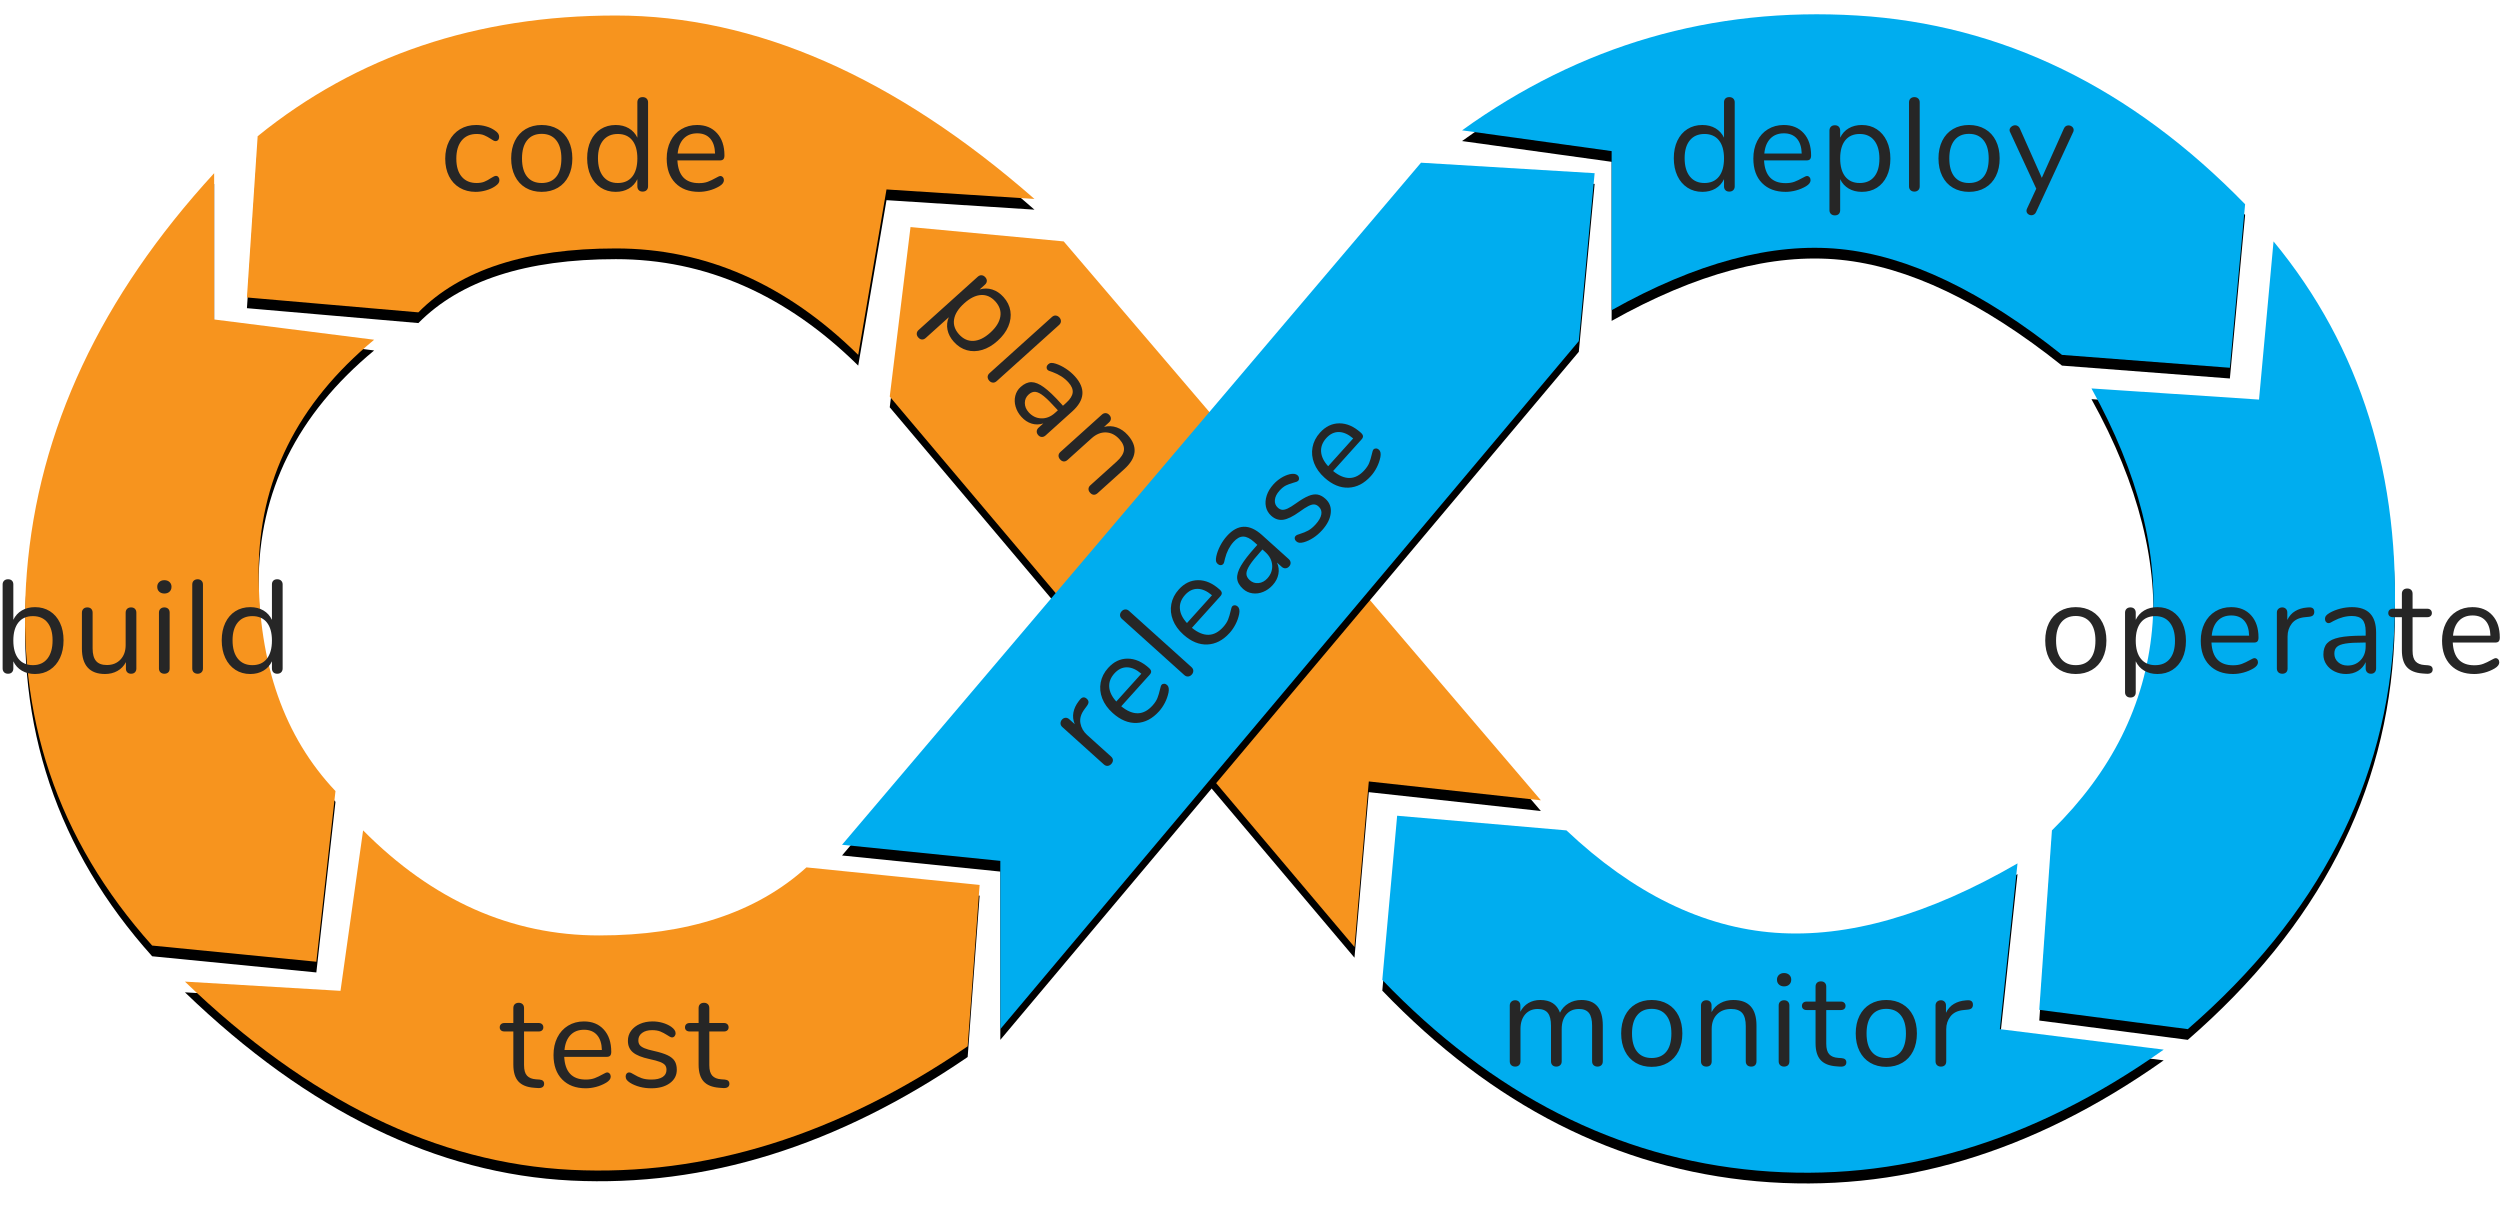 <?xml version="1.0" encoding="UTF-8"?>
<svg width="700px" height="338px" viewBox="0 0 700 338" version="1.1" xmlns="http://www.w3.org/2000/svg" xmlns:xlink="http://www.w3.org/1999/xlink">
    <!-- Generator: Sketch 54.1 (76490) - https://sketchapp.com -->
    <title>Group 7</title>
    <desc>Created with Sketch.</desc>
    <defs>
        <polygon id="path-1" points="252.127 107.041 257.943 59.578 300.84 63.595 434.453 220.089 386.266 214.804 382.254 261.156"></polygon>
        <filter x="-6.6%" y="-4.5%" width="113.2%" height="111.9%" filterUnits="objectBoundingBox" id="filter-2">
            <feOffset dx="0" dy="3" in="SourceAlpha" result="shadowOffsetOuter1"></feOffset>
            <feGaussianBlur stdDeviation="3.5" in="shadowOffsetOuter1" result="shadowBlurOuter1"></feGaussianBlur>
            <feColorMatrix values="0 0 0 0 0   0 0 0 0 0   0 0 0 0 0  0 0 0 0.245 0" type="matrix" in="shadowBlurOuter1"></feColorMatrix>
        </filter>
        <path d="M75.145,34.138 C102.952,11.608 136.379,0.343 175.426,0.343 C214.473,0.343 253.547,17.464 292.648,51.705 L251.219,49.045 L243.301,95.371 C223.136,75.5 200.511,65.564 175.426,65.564 C150.341,65.564 131.913,71.529 120.145,83.459 L72.141,79.291 L75.145,34.138 Z" id="path-3"></path>
        <filter x="-5.4%" y="-9.5%" width="110.9%" height="125.3%" filterUnits="objectBoundingBox" id="filter-4">
            <feOffset dx="0" dy="3" in="SourceAlpha" result="shadowOffsetOuter1"></feOffset>
            <feGaussianBlur stdDeviation="3.5" in="shadowOffsetOuter1" result="shadowBlurOuter1"></feGaussianBlur>
            <feColorMatrix values="0 0 0 0 0   0 0 0 0 0   0 0 0 0 0  0 0 0 0.245 0" type="matrix" in="shadowBlurOuter1"></feColorMatrix>
        </filter>
        <path d="M107.758,91.129 C86.201,108.974 75.422,130.705 75.422,156.322 C75.422,181.939 82.592,202.333 96.934,217.504 L91.576,265.285 L45.604,260.757 C19.006,231.092 7.311,196.28 10.518,156.322 C13.725,116.364 31.206,79.088 62.961,44.494 L62.961,85.453 L107.758,91.129 Z" id="path-5"></path>
        <filter x="-12.3%" y="-4.1%" width="124.6%" height="110.9%" filterUnits="objectBoundingBox" id="filter-6">
            <feOffset dx="0" dy="3" in="SourceAlpha" result="shadowOffsetOuter1"></feOffset>
            <feGaussianBlur stdDeviation="3.5" in="shadowOffsetOuter1" result="shadowBlurOuter1"></feGaussianBlur>
            <feColorMatrix values="0 0 0 0 0   0 0 0 0 0   0 0 0 0 0  0 0 0 0.245 0" type="matrix" in="shadowBlurOuter1"></feColorMatrix>
        </filter>
        <path d="M104.668,228.509 C124.104,248.119 146.137,257.923 170.766,257.923 C195.395,257.923 214.741,251.572 228.805,238.869 L277.297,243.783 L273.947,288.964 C237.549,313.886 200.553,325.418 162.961,323.558 C125.369,321.699 89.309,304.13 54.783,270.853 L98.34,273.435 L104.668,228.509 Z" id="path-7"></path>
        <filter x="-5.4%" y="-9.4%" width="110.8%" height="125.2%" filterUnits="objectBoundingBox" id="filter-8">
            <feOffset dx="0" dy="3" in="SourceAlpha" result="shadowOffsetOuter1"></feOffset>
            <feGaussianBlur stdDeviation="3.5" in="shadowOffsetOuter1" result="shadowBlurOuter1"></feGaussianBlur>
            <feColorMatrix values="0 0 0 0 0   0 0 0 0 0   0 0 0 0 0  0 0 0 0.245 0" type="matrix" in="shadowBlurOuter1"></feColorMatrix>
        </filter>
        <polygon id="path-9" points="238.77 232.537 400.879 41.558 449.498 44.494 445.068 91.504 283.09 284.158 283.09 237.043"></polygon>
        <filter x="-5.7%" y="-3.7%" width="111.4%" height="109.9%" filterUnits="objectBoundingBox" id="filter-10">
            <feOffset dx="0" dy="3" in="SourceAlpha" result="shadowOffsetOuter1"></feOffset>
            <feGaussianBlur stdDeviation="3.5" in="shadowOffsetOuter1" result="shadowBlurOuter1"></feGaussianBlur>
            <feColorMatrix values="0 0 0 0 0   0 0 0 0 0   0 0 0 0 0  0 0 0 0.245 0" type="matrix" in="shadowBlurOuter1"></feColorMatrix>
        </filter>
        <path d="M412.373,32.496 C445.566,8.605 482.428,-2.112 522.961,0.343 C563.494,2.799 599.717,20.415 631.633,53.191 L627.363,98.976 L580.356,95.371 C557.941,77.499 537.245,67.621 518.266,65.736 C499.287,63.851 477.951,69.555 454.258,82.847 L454.258,38.31 L412.373,32.496 Z" id="path-11"></path>
        <filter x="-5.5%" y="-9.1%" width="110.9%" height="124.2%" filterUnits="objectBoundingBox" id="filter-12">
            <feOffset dx="0" dy="3" in="SourceAlpha" result="shadowOffsetOuter1"></feOffset>
            <feGaussianBlur stdDeviation="3.5" in="shadowOffsetOuter1" result="shadowBlurOuter1"></feGaussianBlur>
            <feColorMatrix values="0 0 0 0 0   0 0 0 0 0   0 0 0 0 0  0 0 0 0.245 0" type="matrix" in="shadowBlurOuter1"></feColorMatrix>
        </filter>
        <path d="M588.609,104.763 L635.527,107.884 L639.592,63.595 C664.059,93.253 675.328,129.485 673.397,172.293 C671.466,215.1 652.193,252.388 615.578,284.158 L573.998,278.754 L577.543,228.509 C594.257,212.086 603.6,193.347 605.574,172.293 C607.548,151.238 601.893,128.728 588.609,104.763 Z" id="path-13"></path>
        <filter x="-12.0%" y="-4.1%" width="124.1%" height="110.9%" filterUnits="objectBoundingBox" id="filter-14">
            <feOffset dx="0" dy="3" in="SourceAlpha" result="shadowOffsetOuter1"></feOffset>
            <feGaussianBlur stdDeviation="3.5" in="shadowOffsetOuter1" result="shadowBlurOuter1"></feGaussianBlur>
            <feColorMatrix values="0 0 0 0 0   0 0 0 0 0   0 0 0 0 0  0 0 0 0.245 0" type="matrix" in="shadowBlurOuter1"></feColorMatrix>
        </filter>
        <path d="M394.201,224.406 L441.606,228.509 C460.279,246.131 479.77,255.685 500.078,257.171 C520.386,258.658 542.995,252.184 567.904,237.752 L562.961,284.158 L608.836,289.896 C572.007,315.956 534.033,327.241 494.914,323.752 C455.795,320.263 420.839,302.472 390.045,270.38 L394.201,224.406 Z" id="path-15"></path>
        <filter x="-5.5%" y="-9.0%" width="111.0%" height="124.0%" filterUnits="objectBoundingBox" id="filter-16">
            <feOffset dx="0" dy="3" in="SourceAlpha" result="shadowOffsetOuter1"></feOffset>
            <feGaussianBlur stdDeviation="3.5" in="shadowOffsetOuter1" result="shadowBlurOuter1"></feGaussianBlur>
            <feColorMatrix values="0 0 0 0 0   0 0 0 0 0   0 0 0 0 0  0 0 0 0.245 0" type="matrix" in="shadowBlurOuter1"></feColorMatrix>
        </filter>
    </defs>
    <g id="desktop" stroke="none" stroke-width="1" fill="none" fill-rule="evenodd">
        <g id="devops" transform="translate(-379, -431)">
            <g id="Group-7" transform="translate(376, 435)">
                <g id="Path-14">
                    <use fill="black" fill-opacity="1" filter="url(#filter-2)" xlink:href="#path-1"></use>
                    <use fill="#F7941E" fill-rule="evenodd" xlink:href="#path-1"></use>
                </g>
                <g id="Path-7">
                    <use fill="black" fill-opacity="1" filter="url(#filter-4)" xlink:href="#path-3"></use>
                    <use fill="#F7941E" fill-rule="evenodd" xlink:href="#path-3"></use>
                </g>
                <g id="Path-8">
                    <use fill="black" fill-opacity="1" filter="url(#filter-6)" xlink:href="#path-5"></use>
                    <use fill="#F7941E" fill-rule="evenodd" xlink:href="#path-5"></use>
                </g>
                <g id="Path-9">
                    <use fill="black" fill-opacity="1" filter="url(#filter-8)" xlink:href="#path-7"></use>
                    <use fill="#F7941E" fill-rule="evenodd" xlink:href="#path-7"></use>
                </g>
                <g id="Path-10">
                    <use fill="black" fill-opacity="1" filter="url(#filter-10)" xlink:href="#path-9"></use>
                    <use fill="#00ADEF" fill-rule="evenodd" xlink:href="#path-9"></use>
                </g>
                <g id="Path-11">
                    <use fill="black" fill-opacity="1" filter="url(#filter-12)" xlink:href="#path-11"></use>
                    <use fill="#00ADEF" fill-rule="evenodd" xlink:href="#path-11"></use>
                </g>
                <g id="Path-12">
                    <use fill="black" fill-opacity="1" filter="url(#filter-14)" xlink:href="#path-13"></use>
                    <use fill="#00ADEF" fill-rule="evenodd" xlink:href="#path-13"></use>
                </g>
                <g id="Path-13">
                    <use fill="black" fill-opacity="1" filter="url(#filter-16)" xlink:href="#path-15"></use>
                    <use fill="#00ADEF" fill-rule="evenodd" xlink:href="#path-15"></use>
                </g>
                <path d="M136.173,49.721 C134.496,49.721 133.009,49.339 131.714,48.574 C130.419,47.81 129.42,46.724 128.717,45.318 C128.014,43.912 127.663,42.284 127.663,40.434 C127.663,38.584 128.027,36.944 128.754,35.513 C129.482,34.083 130.5,32.973 131.807,32.183 C133.114,31.394 134.619,30.999 136.321,30.999 C137.258,30.999 138.189,31.129 139.114,31.388 C140.039,31.647 140.847,32.023 141.538,32.516 C141.982,32.812 142.296,33.102 142.481,33.386 C142.666,33.67 142.759,33.984 142.759,34.329 C142.759,34.675 142.666,34.958 142.481,35.18 C142.296,35.402 142.056,35.513 141.76,35.513 C141.587,35.513 141.402,35.464 141.205,35.365 C141.008,35.267 140.841,35.168 140.705,35.069 C140.57,34.971 140.477,34.909 140.428,34.884 C139.787,34.465 139.176,34.132 138.596,33.885 C138.017,33.639 137.308,33.515 136.469,33.515 C134.668,33.515 133.268,34.126 132.269,35.347 C131.27,36.568 130.771,38.264 130.771,40.434 C130.771,42.605 131.27,44.282 132.269,45.466 C133.268,46.65 134.668,47.242 136.469,47.242 C137.308,47.242 138.029,47.119 138.633,46.872 C139.238,46.626 139.848,46.293 140.465,45.873 C140.736,45.701 140.995,45.553 141.242,45.429 C141.489,45.306 141.698,45.244 141.871,45.244 C142.142,45.244 142.37,45.355 142.555,45.577 C142.74,45.799 142.833,46.083 142.833,46.428 C142.833,46.749 142.747,47.039 142.574,47.298 C142.401,47.557 142.081,47.847 141.612,48.167 C140.921,48.636 140.089,49.012 139.114,49.296 C138.14,49.58 137.16,49.721 136.173,49.721 Z M154.673,49.721 C152.971,49.721 151.472,49.339 150.177,48.574 C148.882,47.81 147.883,46.718 147.18,45.3 C146.477,43.882 146.126,42.235 146.126,40.36 C146.126,38.486 146.477,36.839 147.18,35.421 C147.883,34.003 148.882,32.911 150.177,32.146 C151.472,31.382 152.971,30.999 154.673,30.999 C156.375,30.999 157.88,31.382 159.187,32.146 C160.494,32.911 161.499,34.003 162.202,35.421 C162.905,36.839 163.257,38.486 163.257,40.36 C163.257,42.235 162.905,43.882 162.202,45.3 C161.499,46.718 160.494,47.81 159.187,48.574 C157.88,49.339 156.375,49.721 154.673,49.721 Z M154.673,47.242 C156.449,47.242 157.812,46.657 158.761,45.485 C159.711,44.313 160.186,42.605 160.186,40.36 C160.186,38.165 159.705,36.469 158.743,35.273 C157.781,34.077 156.424,33.478 154.673,33.478 C152.922,33.478 151.565,34.077 150.603,35.273 C149.641,36.469 149.16,38.165 149.16,40.36 C149.16,42.58 149.635,44.282 150.584,45.466 C151.534,46.65 152.897,47.242 154.673,47.242 Z M182.941,23.192 C183.41,23.192 183.78,23.328 184.051,23.599 C184.322,23.871 184.458,24.216 184.458,24.635 L184.458,48.167 C184.458,48.611 184.322,48.969 184.051,49.24 C183.78,49.512 183.41,49.647 182.941,49.647 C182.472,49.647 182.108,49.512 181.849,49.24 C181.59,48.969 181.461,48.611 181.461,48.167 L181.461,46.169 C180.918,47.304 180.123,48.18 179.074,48.796 C178.026,49.413 176.799,49.721 175.393,49.721 C173.814,49.721 172.421,49.327 171.212,48.537 C170.003,47.748 169.066,46.644 168.4,45.226 C167.734,43.808 167.401,42.161 167.401,40.286 C167.401,38.436 167.734,36.808 168.4,35.402 C169.066,33.996 170.003,32.911 171.212,32.146 C172.421,31.382 173.814,30.999 175.393,30.999 C176.799,30.999 178.026,31.308 179.074,31.924 C180.123,32.541 180.918,33.417 181.461,34.551 L181.461,24.635 C181.461,24.191 181.59,23.84 181.849,23.581 C182.108,23.322 182.472,23.192 182.941,23.192 Z M175.985,47.242 C177.736,47.242 179.087,46.644 180.036,45.448 C180.986,44.252 181.461,42.556 181.461,40.36 C181.461,38.165 180.986,36.475 180.036,35.291 C179.087,34.107 177.736,33.515 175.985,33.515 C174.234,33.515 172.871,34.107 171.896,35.291 C170.922,36.475 170.435,38.14 170.435,40.286 C170.435,42.482 170.922,44.19 171.896,45.411 C172.871,46.632 174.234,47.242 175.985,47.242 Z M204.697,45.281 C204.968,45.281 205.203,45.392 205.4,45.614 C205.597,45.836 205.696,46.12 205.696,46.465 C205.696,47.082 205.264,47.649 204.401,48.167 C203.513,48.685 202.576,49.074 201.589,49.333 C200.602,49.592 199.64,49.721 198.703,49.721 C195.916,49.721 193.714,48.895 192.098,47.242 C190.483,45.59 189.675,43.308 189.675,40.397 C189.675,38.547 190.033,36.913 190.748,35.495 C191.463,34.077 192.468,32.973 193.763,32.183 C195.058,31.394 196.532,30.999 198.185,30.999 C200.528,30.999 202.391,31.764 203.772,33.293 C205.153,34.823 205.844,36.895 205.844,39.509 C205.844,40.003 205.745,40.36 205.548,40.582 C205.351,40.804 205.03,40.915 204.586,40.915 L192.672,40.915 C192.894,45.158 194.904,47.279 198.703,47.279 C199.665,47.279 200.491,47.15 201.182,46.891 C201.873,46.632 202.613,46.28 203.402,45.836 C204.043,45.466 204.475,45.281 204.697,45.281 Z M198.222,33.33 C196.643,33.33 195.379,33.824 194.429,34.81 C193.48,35.797 192.919,37.191 192.746,38.991 L203.217,38.991 C203.168,37.166 202.711,35.766 201.848,34.792 C200.985,33.818 199.776,33.33 198.222,33.33 Z" id="code" fill="#262626" fill-rule="nonzero"></path>
                <path d="M154.061,298.279 C154.924,298.353 155.356,298.748 155.356,299.463 C155.356,299.883 155.202,300.197 154.893,300.407 C154.585,300.617 154.123,300.697 153.506,300.647 L152.507,300.573 C150.534,300.425 149.078,299.833 148.141,298.797 C147.204,297.761 146.735,296.195 146.735,294.098 L146.735,284.811 L144.256,284.811 C143.837,284.811 143.51,284.707 143.275,284.497 C143.041,284.287 142.924,284.01 142.924,283.664 C142.924,283.294 143.041,282.998 143.275,282.776 C143.51,282.554 143.837,282.443 144.256,282.443 L146.735,282.443 L146.735,278.262 C146.735,277.794 146.871,277.43 147.142,277.171 C147.413,276.912 147.783,276.782 148.252,276.782 C148.696,276.782 149.054,276.912 149.325,277.171 C149.596,277.43 149.732,277.794 149.732,278.262 L149.732,282.443 L153.839,282.443 C154.234,282.443 154.548,282.554 154.782,282.776 C155.017,282.998 155.134,283.294 155.134,283.664 C155.134,284.01 155.017,284.287 154.782,284.497 C154.548,284.707 154.234,284.811 153.839,284.811 L149.732,284.811 L149.732,294.246 C149.732,295.603 150.009,296.584 150.564,297.188 C151.119,297.792 151.952,298.131 153.062,298.205 L154.061,298.279 Z M173.005,296.281 C173.276,296.281 173.511,296.392 173.708,296.614 C173.905,296.836 174.004,297.12 174.004,297.465 C174.004,298.082 173.572,298.649 172.709,299.167 C171.821,299.685 170.884,300.074 169.897,300.333 C168.91,300.592 167.948,300.721 167.011,300.721 C164.224,300.721 162.022,299.895 160.406,298.242 C158.791,296.59 157.983,294.308 157.983,291.397 C157.983,289.547 158.341,287.913 159.056,286.495 C159.771,285.077 160.776,283.973 162.071,283.183 C163.366,282.394 164.84,281.999 166.493,281.999 C168.836,281.999 170.699,282.764 172.08,284.293 C173.461,285.823 174.152,287.895 174.152,290.509 C174.152,291.003 174.053,291.36 173.856,291.582 C173.659,291.804 173.338,291.915 172.894,291.915 L160.98,291.915 C161.202,296.158 163.212,298.279 167.011,298.279 C167.973,298.279 168.799,298.15 169.49,297.891 C170.181,297.632 170.921,297.28 171.71,296.836 C172.351,296.466 172.783,296.281 173.005,296.281 Z M166.53,284.33 C164.951,284.33 163.687,284.824 162.737,285.81 C161.788,286.797 161.227,288.191 161.054,289.991 L171.525,289.991 C171.476,288.166 171.019,286.766 170.156,285.792 C169.293,284.818 168.084,284.33 166.53,284.33 Z M185.363,300.721 C184.228,300.721 183.149,300.586 182.125,300.314 C181.102,300.043 180.195,299.661 179.406,299.167 C178.962,298.871 178.647,298.594 178.462,298.335 C178.277,298.076 178.185,297.761 178.185,297.391 C178.185,297.071 178.277,296.806 178.462,296.596 C178.647,296.386 178.888,296.281 179.184,296.281 C179.48,296.281 179.912,296.466 180.479,296.836 C181.219,297.28 181.953,297.632 182.68,297.891 C183.408,298.15 184.315,298.279 185.4,298.279 C186.732,298.279 187.768,298.045 188.508,297.576 C189.248,297.108 189.618,296.429 189.618,295.541 C189.618,294.999 189.482,294.561 189.211,294.228 C188.94,293.895 188.471,293.599 187.805,293.34 C187.139,293.081 186.165,292.816 184.882,292.544 C182.711,292.076 181.157,291.447 180.22,290.657 C179.283,289.868 178.814,288.795 178.814,287.438 C178.814,286.378 179.11,285.44 179.702,284.626 C180.294,283.812 181.114,283.171 182.162,282.702 C183.211,282.234 184.401,281.999 185.733,281.999 C186.695,281.999 187.626,282.129 188.526,282.388 C189.427,282.647 190.222,283.011 190.913,283.479 C191.752,284.071 192.171,284.688 192.171,285.329 C192.171,285.65 192.072,285.921 191.875,286.143 C191.678,286.365 191.443,286.476 191.172,286.476 C190.876,286.476 190.432,286.267 189.84,285.847 C189.149,285.403 188.496,285.058 187.879,284.811 C187.262,284.565 186.498,284.441 185.585,284.441 C184.426,284.441 183.494,284.7 182.791,285.218 C182.088,285.736 181.737,286.427 181.737,287.29 C181.737,287.833 181.866,288.271 182.125,288.604 C182.384,288.937 182.816,289.233 183.42,289.492 C184.025,289.751 184.894,290.004 186.029,290.25 C187.706,290.62 189.007,291.027 189.932,291.471 C190.857,291.915 191.517,292.458 191.912,293.099 C192.307,293.741 192.504,294.555 192.504,295.541 C192.504,297.095 191.85,298.347 190.543,299.297 C189.236,300.247 187.509,300.721 185.363,300.721 Z M205.935,298.279 C206.798,298.353 207.23,298.748 207.23,299.463 C207.23,299.883 207.076,300.197 206.767,300.407 C206.459,300.617 205.997,300.697 205.38,300.647 L204.381,300.573 C202.408,300.425 200.952,299.833 200.015,298.797 C199.078,297.761 198.609,296.195 198.609,294.098 L198.609,284.811 L196.13,284.811 C195.711,284.811 195.384,284.707 195.149,284.497 C194.915,284.287 194.798,284.01 194.798,283.664 C194.798,283.294 194.915,282.998 195.149,282.776 C195.384,282.554 195.711,282.443 196.13,282.443 L198.609,282.443 L198.609,278.262 C198.609,277.794 198.745,277.43 199.016,277.171 C199.287,276.912 199.657,276.782 200.126,276.782 C200.57,276.782 200.928,276.912 201.199,277.171 C201.47,277.43 201.606,277.794 201.606,278.262 L201.606,282.443 L205.713,282.443 C206.108,282.443 206.422,282.554 206.656,282.776 C206.891,282.998 207.008,283.294 207.008,283.664 C207.008,284.01 206.891,284.287 206.656,284.497 C206.422,284.707 206.108,284.811 205.713,284.811 L201.606,284.811 L201.606,294.246 C201.606,295.603 201.883,296.584 202.438,297.188 C202.993,297.792 203.826,298.131 204.936,298.205 L205.935,298.279 Z" id="test" fill="#262626" fill-rule="nonzero"></path>
                <path d="M487.203,23.192 C487.672,23.192 488.042,23.328 488.313,23.599 C488.584,23.871 488.72,24.216 488.72,24.635 L488.72,48.167 C488.72,48.611 488.584,48.969 488.313,49.24 C488.042,49.512 487.672,49.647 487.203,49.647 C486.734,49.647 486.37,49.512 486.111,49.24 C485.852,48.969 485.723,48.611 485.723,48.167 L485.723,46.169 C485.18,47.304 484.385,48.18 483.336,48.796 C482.288,49.413 481.061,49.721 479.655,49.721 C478.076,49.721 476.683,49.327 475.474,48.537 C474.265,47.748 473.328,46.644 472.662,45.226 C471.996,43.808 471.663,42.161 471.663,40.286 C471.663,38.436 471.996,36.808 472.662,35.402 C473.328,33.996 474.265,32.911 475.474,32.146 C476.683,31.382 478.076,30.999 479.655,30.999 C481.061,30.999 482.288,31.308 483.336,31.924 C484.385,32.541 485.18,33.417 485.723,34.551 L485.723,24.635 C485.723,24.191 485.852,23.84 486.111,23.581 C486.37,23.322 486.734,23.192 487.203,23.192 Z M480.247,47.242 C481.998,47.242 483.349,46.644 484.298,45.448 C485.248,44.252 485.723,42.556 485.723,40.36 C485.723,38.165 485.248,36.475 484.298,35.291 C483.349,34.107 481.998,33.515 480.247,33.515 C478.496,33.515 477.133,34.107 476.158,35.291 C475.184,36.475 474.697,38.14 474.697,40.286 C474.697,42.482 475.184,44.19 476.158,45.411 C477.133,46.632 478.496,47.242 480.247,47.242 Z M508.959,45.281 C509.23,45.281 509.465,45.392 509.662,45.614 C509.859,45.836 509.958,46.12 509.958,46.465 C509.958,47.082 509.526,47.649 508.663,48.167 C507.775,48.685 506.838,49.074 505.851,49.333 C504.864,49.592 503.902,49.721 502.965,49.721 C500.178,49.721 497.976,48.895 496.36,47.242 C494.745,45.59 493.937,43.308 493.937,40.397 C493.937,38.547 494.295,36.913 495.01,35.495 C495.725,34.077 496.73,32.973 498.025,32.183 C499.32,31.394 500.794,30.999 502.447,30.999 C504.79,30.999 506.653,31.764 508.034,33.293 C509.415,34.823 510.106,36.895 510.106,39.509 C510.106,40.003 510.007,40.36 509.81,40.582 C509.613,40.804 509.292,40.915 508.848,40.915 L496.934,40.915 C497.156,45.158 499.166,47.279 502.965,47.279 C503.927,47.279 504.753,47.15 505.444,46.891 C506.135,46.632 506.875,46.28 507.664,45.836 C508.305,45.466 508.737,45.281 508.959,45.281 Z M502.484,33.33 C500.905,33.33 499.641,33.824 498.691,34.81 C497.742,35.797 497.181,37.191 497.008,38.991 L507.479,38.991 C507.43,37.166 506.973,35.766 506.11,34.792 C505.247,33.818 504.038,33.33 502.484,33.33 Z M524.314,30.999 C525.893,30.999 527.286,31.394 528.495,32.183 C529.704,32.973 530.641,34.077 531.307,35.495 C531.973,36.913 532.306,38.56 532.306,40.434 C532.306,42.309 531.973,43.943 531.307,45.337 C530.641,46.731 529.71,47.81 528.513,48.574 C527.317,49.339 525.917,49.721 524.314,49.721 C522.908,49.721 521.681,49.413 520.632,48.796 C519.584,48.18 518.789,47.304 518.246,46.169 L518.246,54.864 C518.246,55.308 518.116,55.66 517.857,55.919 C517.598,56.178 517.235,56.307 516.766,56.307 C516.297,56.307 515.927,56.172 515.656,55.9 C515.385,55.629 515.249,55.284 515.249,54.864 L515.249,32.553 C515.249,32.109 515.385,31.752 515.656,31.48 C515.927,31.209 516.297,31.073 516.766,31.073 C517.235,31.073 517.598,31.209 517.857,31.48 C518.116,31.752 518.246,32.109 518.246,32.553 L518.246,34.551 C518.789,33.417 519.584,32.541 520.632,31.924 C521.681,31.308 522.908,30.999 524.314,30.999 Z M523.722,47.242 C525.473,47.242 526.83,46.65 527.792,45.466 C528.754,44.282 529.235,42.605 529.235,40.434 C529.235,38.264 528.754,36.568 527.792,35.347 C526.83,34.126 525.473,33.515 523.722,33.515 C521.971,33.515 520.62,34.107 519.67,35.291 C518.721,36.475 518.246,38.165 518.246,40.36 C518.246,42.556 518.721,44.252 519.67,45.448 C520.62,46.644 521.971,47.242 523.722,47.242 Z M539.04,49.647 C538.596,49.647 538.232,49.518 537.948,49.259 C537.665,49 537.523,48.636 537.523,48.167 L537.523,24.672 C537.523,24.204 537.665,23.84 537.948,23.581 C538.232,23.322 538.596,23.192 539.04,23.192 C539.459,23.192 539.811,23.322 540.094,23.581 C540.378,23.84 540.52,24.204 540.52,24.672 L540.52,48.167 C540.52,48.636 540.378,49 540.094,49.259 C539.811,49.518 539.459,49.647 539.04,49.647 Z M554.321,49.721 C552.619,49.721 551.12,49.339 549.825,48.574 C548.53,47.81 547.531,46.718 546.828,45.3 C546.125,43.882 545.774,42.235 545.774,40.36 C545.774,38.486 546.125,36.839 546.828,35.421 C547.531,34.003 548.53,32.911 549.825,32.146 C551.12,31.382 552.619,30.999 554.321,30.999 C556.023,30.999 557.528,31.382 558.835,32.146 C560.142,32.911 561.147,34.003 561.85,35.421 C562.553,36.839 562.905,38.486 562.905,40.36 C562.905,42.235 562.553,43.882 561.85,45.3 C561.147,46.718 560.142,47.81 558.835,48.574 C557.528,49.339 556.023,49.721 554.321,49.721 Z M554.321,47.242 C556.097,47.242 557.46,46.657 558.409,45.485 C559.359,44.313 559.834,42.605 559.834,40.36 C559.834,38.165 559.353,36.469 558.391,35.273 C557.429,34.077 556.072,33.478 554.321,33.478 C552.57,33.478 551.213,34.077 550.251,35.273 C549.289,36.469 548.808,38.165 548.808,40.36 C548.808,42.58 549.283,44.282 550.232,45.466 C551.182,46.65 552.545,47.242 554.321,47.242 Z M580.887,31.998 C581.158,31.406 581.59,31.11 582.182,31.11 C582.552,31.11 582.885,31.234 583.181,31.48 C583.477,31.727 583.625,32.035 583.625,32.405 C583.625,32.627 583.576,32.825 583.477,32.997 L573.08,55.419 C572.957,55.691 572.778,55.9 572.543,56.048 C572.309,56.196 572.069,56.27 571.822,56.27 C571.452,56.27 571.125,56.153 570.841,55.919 C570.558,55.685 570.416,55.382 570.416,55.012 C570.416,54.815 570.465,54.618 570.564,54.42 L573.154,48.833 L565.828,32.997 C565.729,32.825 565.68,32.64 565.68,32.442 C565.68,32.072 565.846,31.752 566.179,31.48 C566.512,31.209 566.876,31.073 567.271,31.073 C567.518,31.073 567.758,31.147 567.992,31.295 C568.227,31.443 568.406,31.653 568.529,31.924 L574.708,45.799 L580.887,31.998 Z" id="deploy" fill="#262626" fill-rule="nonzero"></path>
                <path d="M12.801,165.999 C14.38,165.999 15.773,166.382 16.982,167.146 C18.191,167.911 19.128,168.996 19.794,170.402 C20.46,171.808 20.793,173.436 20.793,175.286 C20.793,177.161 20.46,178.808 19.794,180.226 C19.128,181.644 18.191,182.748 16.982,183.537 C15.773,184.327 14.38,184.721 12.801,184.721 C11.395,184.721 10.168,184.413 9.119,183.796 C8.071,183.18 7.276,182.304 6.733,181.169 L6.733,183.167 C6.733,183.611 6.603,183.969 6.344,184.24 C6.085,184.512 5.722,184.647 5.253,184.647 C4.784,184.647 4.414,184.512 4.143,184.24 C3.872,183.969 3.736,183.611 3.736,183.167 L3.736,159.635 C3.736,159.216 3.872,158.871 4.143,158.599 C4.414,158.328 4.784,158.192 5.253,158.192 C5.722,158.192 6.085,158.322 6.344,158.581 C6.603,158.84 6.733,159.191 6.733,159.635 L6.733,169.551 C7.276,168.417 8.071,167.541 9.119,166.924 C10.168,166.308 11.395,165.999 12.801,165.999 Z M12.209,182.242 C13.96,182.242 15.317,181.632 16.279,180.411 C17.241,179.19 17.722,177.482 17.722,175.286 C17.722,173.14 17.241,171.475 16.279,170.291 C15.317,169.107 13.96,168.515 12.209,168.515 C10.458,168.515 9.107,169.107 8.157,170.291 C7.208,171.475 6.733,173.165 6.733,175.36 C6.733,177.556 7.208,179.252 8.157,180.448 C9.107,181.644 10.458,182.242 12.209,182.242 Z M39.7,166.073 C40.169,166.073 40.532,166.209 40.791,166.48 C41.05,166.752 41.18,167.109 41.18,167.553 L41.18,183.204 C41.18,183.624 41.05,183.969 40.791,184.24 C40.532,184.512 40.169,184.647 39.7,184.647 C39.256,184.647 38.904,184.518 38.645,184.259 C38.386,184 38.257,183.661 38.257,183.241 L38.257,181.391 C37.69,182.477 36.894,183.303 35.87,183.87 C34.847,184.438 33.694,184.721 32.411,184.721 C30.265,184.721 28.649,184.123 27.564,182.927 C26.479,181.731 25.936,179.961 25.936,177.617 L25.936,167.553 C25.936,167.109 26.072,166.752 26.343,166.48 C26.614,166.209 26.984,166.073 27.453,166.073 C27.922,166.073 28.285,166.209 28.544,166.48 C28.803,166.752 28.933,167.109 28.933,167.553 L28.933,177.543 C28.933,179.147 29.254,180.325 29.895,181.077 C30.536,181.829 31.548,182.205 32.929,182.205 C34.508,182.205 35.778,181.694 36.74,180.67 C37.702,179.646 38.183,178.296 38.183,176.618 L38.183,167.553 C38.183,167.109 38.319,166.752 38.59,166.48 C38.861,166.209 39.231,166.073 39.7,166.073 Z M49.024,184.647 C48.58,184.647 48.216,184.518 47.932,184.259 C47.649,184 47.507,183.636 47.507,183.167 L47.507,167.553 C47.507,167.085 47.649,166.721 47.932,166.462 C48.216,166.203 48.58,166.073 49.024,166.073 C49.468,166.073 49.826,166.203 50.097,166.462 C50.368,166.721 50.504,167.085 50.504,167.553 L50.504,183.167 C50.504,183.661 50.368,184.031 50.097,184.277 C49.826,184.524 49.468,184.647 49.024,184.647 Z M49.024,162.188 C48.432,162.188 47.951,162.016 47.581,161.67 C47.211,161.325 47.026,160.869 47.026,160.301 C47.026,159.759 47.211,159.315 47.581,158.969 C47.951,158.624 48.432,158.451 49.024,158.451 C49.616,158.451 50.097,158.624 50.467,158.969 C50.837,159.315 51.022,159.759 51.022,160.301 C51.022,160.869 50.837,161.325 50.467,161.67 C50.097,162.016 49.616,162.188 49.024,162.188 Z M58.348,184.647 C57.904,184.647 57.54,184.518 57.256,184.259 C56.973,184 56.831,183.636 56.831,183.167 L56.831,159.672 C56.831,159.204 56.973,158.84 57.256,158.581 C57.54,158.322 57.904,158.192 58.348,158.192 C58.767,158.192 59.119,158.322 59.402,158.581 C59.686,158.84 59.828,159.204 59.828,159.672 L59.828,183.167 C59.828,183.636 59.686,184 59.402,184.259 C59.119,184.518 58.767,184.647 58.348,184.647 Z M80.622,158.192 C81.091,158.192 81.461,158.328 81.732,158.599 C82.003,158.871 82.139,159.216 82.139,159.635 L82.139,183.167 C82.139,183.611 82.003,183.969 81.732,184.24 C81.461,184.512 81.091,184.647 80.622,184.647 C80.153,184.647 79.789,184.512 79.53,184.24 C79.271,183.969 79.142,183.611 79.142,183.167 L79.142,181.169 C78.599,182.304 77.804,183.18 76.755,183.796 C75.707,184.413 74.48,184.721 73.074,184.721 C71.495,184.721 70.102,184.327 68.893,183.537 C67.684,182.748 66.747,181.644 66.081,180.226 C65.415,178.808 65.082,177.161 65.082,175.286 C65.082,173.436 65.415,171.808 66.081,170.402 C66.747,168.996 67.684,167.911 68.893,167.146 C70.102,166.382 71.495,165.999 73.074,165.999 C74.48,165.999 75.707,166.308 76.755,166.924 C77.804,167.541 78.599,168.417 79.142,169.551 L79.142,159.635 C79.142,159.191 79.271,158.84 79.53,158.581 C79.789,158.322 80.153,158.192 80.622,158.192 Z M73.666,182.242 C75.417,182.242 76.768,181.644 77.717,180.448 C78.667,179.252 79.142,177.556 79.142,175.36 C79.142,173.165 78.667,171.475 77.717,170.291 C76.768,169.107 75.417,168.515 73.666,168.515 C71.915,168.515 70.552,169.107 69.577,170.291 C68.603,171.475 68.116,173.14 68.116,175.286 C68.116,177.482 68.603,179.19 69.577,180.411 C70.552,181.632 71.915,182.242 73.666,182.242 Z" id="build" fill="#262626" fill-rule="nonzero"></path>
                <path d="M584.21,184.721 C582.508,184.721 581.009,184.339 579.714,183.574 C578.419,182.81 577.42,181.718 576.717,180.3 C576.014,178.882 575.663,177.235 575.663,175.36 C575.663,173.486 576.014,171.839 576.717,170.421 C577.42,169.003 578.419,167.911 579.714,167.146 C581.009,166.382 582.508,165.999 584.21,165.999 C585.912,165.999 587.417,166.382 588.724,167.146 C590.031,167.911 591.036,169.003 591.739,170.421 C592.442,171.839 592.794,173.486 592.794,175.36 C592.794,177.235 592.442,178.882 591.739,180.3 C591.036,181.718 590.031,182.81 588.724,183.574 C587.417,184.339 585.912,184.721 584.21,184.721 Z M584.21,182.242 C585.986,182.242 587.349,181.657 588.298,180.485 C589.248,179.313 589.723,177.605 589.723,175.36 C589.723,173.165 589.242,171.469 588.28,170.273 C587.318,169.077 585.961,168.478 584.21,168.478 C582.459,168.478 581.102,169.077 580.14,170.273 C579.178,171.469 578.697,173.165 578.697,175.36 C578.697,177.58 579.172,179.282 580.121,180.466 C581.071,181.65 582.434,182.242 584.21,182.242 Z M607.076,165.999 C608.655,165.999 610.048,166.394 611.257,167.183 C612.466,167.973 613.403,169.077 614.069,170.495 C614.735,171.913 615.068,173.56 615.068,175.434 C615.068,177.309 614.735,178.943 614.069,180.337 C613.403,181.731 612.472,182.81 611.275,183.574 C610.079,184.339 608.679,184.721 607.076,184.721 C605.67,184.721 604.443,184.413 603.394,183.796 C602.346,183.18 601.551,182.304 601.008,181.169 L601.008,189.864 C601.008,190.308 600.878,190.66 600.619,190.919 C600.36,191.178 599.997,191.307 599.528,191.307 C599.059,191.307 598.689,191.172 598.418,190.9 C598.147,190.629 598.011,190.284 598.011,189.864 L598.011,167.553 C598.011,167.109 598.147,166.752 598.418,166.48 C598.689,166.209 599.059,166.073 599.528,166.073 C599.997,166.073 600.36,166.209 600.619,166.48 C600.878,166.752 601.008,167.109 601.008,167.553 L601.008,169.551 C601.551,168.417 602.346,167.541 603.394,166.924 C604.443,166.308 605.67,165.999 607.076,165.999 Z M606.484,182.242 C608.235,182.242 609.592,181.65 610.554,180.466 C611.516,179.282 611.997,177.605 611.997,175.434 C611.997,173.264 611.516,171.568 610.554,170.347 C609.592,169.126 608.235,168.515 606.484,168.515 C604.733,168.515 603.382,169.107 602.432,170.291 C601.483,171.475 601.008,173.165 601.008,175.36 C601.008,177.556 601.483,179.252 602.432,180.448 C603.382,181.644 604.733,182.242 606.484,182.242 Z M634.234,180.281 C634.505,180.281 634.74,180.392 634.937,180.614 C635.134,180.836 635.233,181.12 635.233,181.465 C635.233,182.082 634.801,182.649 633.938,183.167 C633.05,183.685 632.113,184.074 631.126,184.333 C630.139,184.592 629.177,184.721 628.24,184.721 C625.453,184.721 623.251,183.895 621.635,182.242 C620.02,180.59 619.212,178.308 619.212,175.397 C619.212,173.547 619.57,171.913 620.285,170.495 C621,169.077 622.005,167.973 623.3,167.183 C624.595,166.394 626.069,165.999 627.722,165.999 C630.065,165.999 631.928,166.764 633.309,168.293 C634.69,169.823 635.381,171.895 635.381,174.509 C635.381,175.003 635.282,175.36 635.085,175.582 C634.888,175.804 634.567,175.915 634.123,175.915 L622.209,175.915 C622.431,180.158 624.441,182.279 628.24,182.279 C629.202,182.279 630.028,182.15 630.719,181.891 C631.41,181.632 632.15,181.28 632.939,180.836 C633.58,180.466 634.012,180.281 634.234,180.281 Z M627.759,168.33 C626.18,168.33 624.916,168.824 623.966,169.81 C623.017,170.797 622.456,172.191 622.283,173.991 L632.754,173.991 C632.705,172.166 632.248,170.766 631.385,169.792 C630.522,168.818 629.313,168.33 627.759,168.33 Z M649.441,166.073 C650.477,165.999 650.995,166.419 650.995,167.331 C650.995,167.726 650.884,168.041 650.662,168.275 C650.44,168.509 650.058,168.651 649.515,168.7 L648.405,168.811 C646.752,168.959 645.525,169.545 644.723,170.569 C643.922,171.593 643.521,172.795 643.521,174.176 L643.521,183.167 C643.521,183.661 643.385,184.031 643.114,184.277 C642.843,184.524 642.485,184.647 642.041,184.647 C641.597,184.647 641.233,184.518 640.949,184.259 C640.666,184 640.524,183.636 640.524,183.167 L640.524,167.553 C640.524,167.085 640.672,166.721 640.968,166.462 C641.264,166.203 641.622,166.073 642.041,166.073 C642.436,166.073 642.769,166.203 643.04,166.462 C643.311,166.721 643.447,167.072 643.447,167.516 L643.447,169.588 C643.965,168.503 644.699,167.677 645.648,167.109 C646.598,166.542 647.69,166.209 648.923,166.11 L649.441,166.073 Z M661.54,165.999 C666.054,165.999 668.311,168.367 668.311,173.103 L668.311,183.167 C668.311,183.611 668.181,183.969 667.922,184.24 C667.663,184.512 667.312,184.647 666.868,184.647 C666.424,184.647 666.066,184.512 665.795,184.24 C665.524,183.969 665.388,183.611 665.388,183.167 L665.388,181.391 C664.919,182.452 664.204,183.272 663.242,183.852 C662.28,184.432 661.17,184.721 659.912,184.721 C658.753,184.721 657.686,184.487 656.711,184.018 C655.737,183.55 654.966,182.896 654.399,182.057 C653.832,181.219 653.548,180.294 653.548,179.282 C653.548,177.926 653.893,176.871 654.584,176.119 C655.275,175.367 656.409,174.824 657.988,174.491 C659.567,174.158 661.762,173.991 664.574,173.991 L665.388,173.991 L665.388,172.77 C665.388,171.29 665.086,170.205 664.481,169.514 C663.877,168.824 662.897,168.478 661.54,168.478 C659.863,168.478 658.161,168.935 656.434,169.847 C655.768,170.267 655.299,170.476 655.028,170.476 C654.732,170.476 654.485,170.365 654.288,170.143 C654.091,169.921 653.992,169.638 653.992,169.292 C653.992,168.947 654.097,168.645 654.306,168.386 C654.516,168.127 654.855,167.862 655.324,167.59 C656.187,167.097 657.168,166.709 658.265,166.425 C659.363,166.141 660.455,165.999 661.54,165.999 Z M660.319,182.353 C661.799,182.353 663.014,181.854 663.963,180.855 C664.913,179.856 665.388,178.567 665.388,176.988 L665.388,175.915 L664.722,175.915 C662.551,175.915 660.899,176.008 659.764,176.193 C658.629,176.378 657.821,176.686 657.34,177.118 C656.859,177.55 656.619,178.185 656.619,179.023 C656.619,179.985 656.97,180.781 657.673,181.41 C658.376,182.039 659.258,182.353 660.319,182.353 Z M682.852,182.279 C683.715,182.353 684.147,182.748 684.147,183.463 C684.147,183.883 683.993,184.197 683.684,184.407 C683.376,184.617 682.914,184.697 682.297,184.647 L681.298,184.573 C679.325,184.425 677.869,183.833 676.932,182.797 C675.995,181.761 675.526,180.195 675.526,178.098 L675.526,168.811 L673.047,168.811 C672.628,168.811 672.301,168.707 672.066,168.497 C671.832,168.287 671.715,168.01 671.715,167.664 C671.715,167.294 671.832,166.998 672.066,166.776 C672.301,166.554 672.628,166.443 673.047,166.443 L675.526,166.443 L675.526,162.262 C675.526,161.794 675.662,161.43 675.933,161.171 C676.204,160.912 676.574,160.782 677.043,160.782 C677.487,160.782 677.845,160.912 678.116,161.171 C678.387,161.43 678.523,161.794 678.523,162.262 L678.523,166.443 L682.63,166.443 C683.025,166.443 683.339,166.554 683.573,166.776 C683.808,166.998 683.925,167.294 683.925,167.664 C683.925,168.01 683.808,168.287 683.573,168.497 C683.339,168.707 683.025,168.811 682.63,168.811 L678.523,168.811 L678.523,178.246 C678.523,179.603 678.8,180.584 679.355,181.188 C679.91,181.792 680.743,182.131 681.853,182.205 L682.852,182.279 Z M701.796,180.281 C702.067,180.281 702.302,180.392 702.499,180.614 C702.696,180.836 702.795,181.12 702.795,181.465 C702.795,182.082 702.363,182.649 701.5,183.167 C700.612,183.685 699.675,184.074 698.688,184.333 C697.701,184.592 696.739,184.721 695.802,184.721 C693.015,184.721 690.813,183.895 689.197,182.242 C687.582,180.59 686.774,178.308 686.774,175.397 C686.774,173.547 687.132,171.913 687.847,170.495 C688.562,169.077 689.567,167.973 690.862,167.183 C692.157,166.394 693.631,165.999 695.284,165.999 C697.627,165.999 699.49,166.764 700.871,168.293 C702.252,169.823 702.943,171.895 702.943,174.509 C702.943,175.003 702.844,175.36 702.647,175.582 C702.45,175.804 702.129,175.915 701.685,175.915 L689.771,175.915 C689.993,180.158 692.003,182.279 695.802,182.279 C696.764,182.279 697.59,182.15 698.281,181.891 C698.972,181.632 699.712,181.28 700.501,180.836 C701.142,180.466 701.574,180.281 701.796,180.281 Z M695.321,168.33 C693.742,168.33 692.478,168.824 691.528,169.81 C690.579,170.797 690.018,172.191 689.845,173.991 L700.316,173.991 C700.267,172.166 699.81,170.766 698.947,169.792 C698.084,168.818 696.875,168.33 695.321,168.33 Z" id="operate" fill="#262626" fill-rule="nonzero"></path>
                <path d="M269.321,94.628 C270.899,94.628 272.293,95.023 273.502,95.812 C274.71,96.602 275.648,97.706 276.314,99.124 C276.98,100.542 277.313,102.189 277.313,104.063 C277.313,105.938 276.98,107.572 276.314,108.966 C275.648,110.36 274.716,111.439 273.52,112.203 C272.324,112.968 270.924,113.35 269.321,113.35 C267.915,113.35 266.687,113.042 265.639,112.425 C264.591,111.809 263.795,110.933 263.253,109.798 L263.253,118.493 C263.253,118.937 263.123,119.289 262.864,119.548 C262.605,119.807 262.241,119.936 261.773,119.936 C261.304,119.936 260.934,119.801 260.663,119.529 C260.391,119.258 260.256,118.913 260.256,118.493 L260.256,96.182 C260.256,95.738 260.391,95.381 260.663,95.109 C260.934,94.838 261.304,94.702 261.773,94.702 C262.241,94.702 262.605,94.838 262.864,95.109 C263.123,95.381 263.253,95.738 263.253,96.182 L263.253,98.18 C263.795,97.046 264.591,96.17 265.639,95.553 C266.687,94.937 267.915,94.628 269.321,94.628 Z M268.729,110.871 C270.48,110.871 271.837,110.279 272.799,109.095 C273.761,107.911 274.242,106.234 274.242,104.063 C274.242,101.893 273.761,100.197 272.799,98.976 C271.837,97.755 270.48,97.144 268.729,97.144 C266.977,97.144 265.627,97.736 264.677,98.92 C263.727,100.104 263.253,101.794 263.253,103.989 C263.253,106.185 263.727,107.881 264.677,109.077 C265.627,110.273 266.977,110.871 268.729,110.871 Z M284.047,113.276 C283.603,113.276 283.239,113.147 282.955,112.888 C282.671,112.629 282.53,112.265 282.53,111.796 L282.53,88.301 C282.53,87.833 282.671,87.469 282.955,87.21 C283.239,86.951 283.603,86.821 284.047,86.821 C284.466,86.821 284.817,86.951 285.101,87.21 C285.385,87.469 285.527,87.833 285.527,88.301 L285.527,111.796 C285.527,112.265 285.385,112.629 285.101,112.888 C284.817,113.147 284.466,113.276 284.047,113.276 Z M299.217,94.628 C303.731,94.628 305.988,96.996 305.988,101.732 L305.988,111.796 C305.988,112.24 305.858,112.598 305.599,112.869 C305.34,113.141 304.989,113.276 304.545,113.276 C304.101,113.276 303.743,113.141 303.472,112.869 C303.2,112.598 303.065,112.24 303.065,111.796 L303.065,110.02 C302.596,111.081 301.881,111.901 300.919,112.481 C299.957,113.061 298.847,113.35 297.589,113.35 C296.429,113.35 295.362,113.116 294.388,112.647 C293.414,112.179 292.643,111.525 292.076,110.686 C291.508,109.848 291.225,108.923 291.225,107.911 C291.225,106.555 291.57,105.5 292.261,104.748 C292.951,103.996 294.086,103.453 295.665,103.12 C297.243,102.787 299.439,102.62 302.251,102.62 L303.065,102.62 L303.065,101.399 C303.065,99.919 302.762,98.834 302.158,98.143 C301.554,97.453 300.573,97.107 299.217,97.107 C297.539,97.107 295.837,97.564 294.111,98.476 C293.445,98.896 292.976,99.105 292.705,99.105 C292.409,99.105 292.162,98.994 291.965,98.772 C291.767,98.55 291.669,98.267 291.669,97.921 C291.669,97.576 291.773,97.274 291.983,97.015 C292.193,96.756 292.532,96.491 293.001,96.219 C293.864,95.726 294.844,95.338 295.942,95.054 C297.04,94.77 298.131,94.628 299.217,94.628 Z M297.996,110.982 C299.476,110.982 300.69,110.483 301.64,109.484 C302.59,108.485 303.065,107.196 303.065,105.617 L303.065,104.544 L302.399,104.544 C300.228,104.544 298.575,104.637 297.441,104.822 C296.306,105.007 295.498,105.315 295.017,105.747 C294.536,106.179 294.296,106.814 294.296,107.652 C294.296,108.614 294.647,109.41 295.35,110.039 C296.053,110.668 296.935,110.982 297.996,110.982 Z M321.269,94.628 C325.585,94.628 327.744,97.009 327.744,101.769 L327.744,111.796 C327.744,112.265 327.614,112.629 327.355,112.888 C327.096,113.147 326.732,113.276 326.264,113.276 C325.795,113.276 325.425,113.147 325.154,112.888 C324.882,112.629 324.747,112.265 324.747,111.796 L324.747,101.954 C324.747,100.277 324.42,99.056 323.766,98.291 C323.112,97.527 322.07,97.144 320.64,97.144 C318.987,97.144 317.667,97.65 316.681,98.661 C315.694,99.673 315.201,101.042 315.201,102.768 L315.201,111.796 C315.201,112.265 315.071,112.629 314.812,112.888 C314.553,113.147 314.189,113.276 313.721,113.276 C313.252,113.276 312.882,113.147 312.611,112.888 C312.339,112.629 312.204,112.265 312.204,111.796 L312.204,96.182 C312.204,95.738 312.339,95.381 312.611,95.109 C312.882,94.838 313.252,94.702 313.721,94.702 C314.165,94.702 314.516,94.838 314.775,95.109 C315.034,95.381 315.164,95.726 315.164,96.145 L315.164,98.032 C315.756,96.922 316.582,96.078 317.643,95.498 C318.703,94.918 319.912,94.628 321.269,94.628 Z" id="plan" fill="#262626" fill-rule="nonzero" transform="translate(294, 103.379) rotate(-312) translate(-294, -103.379) "></path>
                <path d="M445.79,275.999 C449.786,275.999 451.784,278.38 451.784,283.14 L451.784,293.167 C451.784,293.636 451.648,294 451.377,294.259 C451.106,294.518 450.748,294.647 450.304,294.647 C449.86,294.647 449.496,294.518 449.212,294.259 C448.929,294 448.787,293.636 448.787,293.167 L448.787,283.214 C448.787,281.562 448.491,280.365 447.899,279.625 C447.307,278.885 446.382,278.515 445.124,278.515 C443.619,278.515 442.435,279.021 441.572,280.032 C440.709,281.044 440.277,282.413 440.277,284.139 L440.277,293.167 C440.277,293.636 440.135,294 439.851,294.259 C439.568,294.518 439.204,294.647 438.76,294.647 C438.316,294.647 437.958,294.518 437.687,294.259 C437.416,294 437.28,293.636 437.28,293.167 L437.28,283.214 C437.28,281.562 436.984,280.365 436.392,279.625 C435.8,278.885 434.863,278.515 433.58,278.515 C432.1,278.515 430.922,279.021 430.046,280.032 C429.171,281.044 428.733,282.413 428.733,284.139 L428.733,293.167 C428.733,293.636 428.597,294 428.326,294.259 C428.055,294.518 427.697,294.647 427.253,294.647 C426.809,294.647 426.445,294.518 426.161,294.259 C425.878,294 425.736,293.636 425.736,293.167 L425.736,277.553 C425.736,277.109 425.878,276.752 426.161,276.48 C426.445,276.209 426.809,276.073 427.253,276.073 C427.672,276.073 428.018,276.203 428.289,276.462 C428.56,276.721 428.696,277.072 428.696,277.516 L428.696,279.292 C429.239,278.232 429.991,277.418 430.953,276.85 C431.915,276.283 433.025,275.999 434.283,275.999 C437.095,275.999 438.933,277.183 439.796,279.551 C440.314,278.466 441.103,277.603 442.164,276.961 C443.225,276.32 444.433,275.999 445.79,275.999 Z M465.474,294.721 C463.772,294.721 462.273,294.339 460.978,293.574 C459.683,292.81 458.684,291.718 457.981,290.3 C457.278,288.882 456.927,287.235 456.927,285.36 C456.927,283.486 457.278,281.839 457.981,280.421 C458.684,279.003 459.683,277.911 460.978,277.146 C462.273,276.382 463.772,275.999 465.474,275.999 C467.176,275.999 468.681,276.382 469.988,277.146 C471.295,277.911 472.3,279.003 473.003,280.421 C473.706,281.839 474.058,283.486 474.058,285.36 C474.058,287.235 473.706,288.882 473.003,290.3 C472.3,291.718 471.295,292.81 469.988,293.574 C468.681,294.339 467.176,294.721 465.474,294.721 Z M465.474,292.242 C467.25,292.242 468.613,291.657 469.562,290.485 C470.512,289.313 470.987,287.605 470.987,285.36 C470.987,283.165 470.506,281.469 469.544,280.273 C468.582,279.077 467.225,278.478 465.474,278.478 C463.723,278.478 462.366,279.077 461.404,280.273 C460.442,281.469 459.961,283.165 459.961,285.36 C459.961,287.58 460.436,289.282 461.385,290.466 C462.335,291.65 463.698,292.242 465.474,292.242 Z M488.34,275.999 C492.657,275.999 494.815,278.38 494.815,283.14 L494.815,293.167 C494.815,293.636 494.685,294 494.426,294.259 C494.167,294.518 493.804,294.647 493.335,294.647 C492.866,294.647 492.496,294.518 492.225,294.259 C491.954,294 491.818,293.636 491.818,293.167 L491.818,283.325 C491.818,281.648 491.491,280.427 490.837,279.662 C490.184,278.898 489.142,278.515 487.711,278.515 C486.058,278.515 484.739,279.021 483.752,280.032 C482.765,281.044 482.272,282.413 482.272,284.139 L482.272,293.167 C482.272,293.636 482.142,294 481.883,294.259 C481.624,294.518 481.261,294.647 480.792,294.647 C480.323,294.647 479.953,294.518 479.682,294.259 C479.411,294 479.275,293.636 479.275,293.167 L479.275,277.553 C479.275,277.109 479.411,276.752 479.682,276.48 C479.953,276.209 480.323,276.073 480.792,276.073 C481.236,276.073 481.587,276.209 481.846,276.48 C482.105,276.752 482.235,277.097 482.235,277.516 L482.235,279.403 C482.827,278.293 483.653,277.449 484.714,276.869 C485.775,276.289 486.983,275.999 488.34,275.999 Z M502.548,294.647 C502.104,294.647 501.74,294.518 501.456,294.259 C501.173,294 501.031,293.636 501.031,293.167 L501.031,277.553 C501.031,277.085 501.173,276.721 501.456,276.462 C501.74,276.203 502.104,276.073 502.548,276.073 C502.992,276.073 503.35,276.203 503.621,276.462 C503.892,276.721 504.028,277.085 504.028,277.553 L504.028,293.167 C504.028,293.661 503.892,294.031 503.621,294.277 C503.35,294.524 502.992,294.647 502.548,294.647 Z M502.548,272.188 C501.956,272.188 501.475,272.016 501.105,271.67 C500.735,271.325 500.55,270.869 500.55,270.301 C500.55,269.759 500.735,269.315 501.105,268.969 C501.475,268.624 501.956,268.451 502.548,268.451 C503.14,268.451 503.621,268.624 503.991,268.969 C504.361,269.315 504.546,269.759 504.546,270.301 C504.546,270.869 504.361,271.325 503.991,271.67 C503.621,272.016 503.14,272.188 502.548,272.188 Z M518.68,292.279 C519.543,292.353 519.975,292.748 519.975,293.463 C519.975,293.883 519.821,294.197 519.512,294.407 C519.204,294.617 518.742,294.697 518.125,294.647 L517.126,294.573 C515.153,294.425 513.697,293.833 512.76,292.797 C511.823,291.761 511.354,290.195 511.354,288.098 L511.354,278.811 L508.875,278.811 C508.456,278.811 508.129,278.707 507.894,278.497 C507.66,278.287 507.543,278.01 507.543,277.664 C507.543,277.294 507.66,276.998 507.894,276.776 C508.129,276.554 508.456,276.443 508.875,276.443 L511.354,276.443 L511.354,272.262 C511.354,271.794 511.49,271.43 511.761,271.171 C512.032,270.912 512.402,270.782 512.871,270.782 C513.315,270.782 513.673,270.912 513.944,271.171 C514.215,271.43 514.351,271.794 514.351,272.262 L514.351,276.443 L518.458,276.443 C518.853,276.443 519.167,276.554 519.401,276.776 C519.636,276.998 519.753,277.294 519.753,277.664 C519.753,278.01 519.636,278.287 519.401,278.497 C519.167,278.707 518.853,278.811 518.458,278.811 L514.351,278.811 L514.351,288.246 C514.351,289.603 514.628,290.584 515.183,291.188 C515.738,291.792 516.571,292.131 517.681,292.205 L518.68,292.279 Z M531.149,294.721 C529.447,294.721 527.948,294.339 526.653,293.574 C525.358,292.81 524.359,291.718 523.656,290.3 C522.953,288.882 522.602,287.235 522.602,285.36 C522.602,283.486 522.953,281.839 523.656,280.421 C524.359,279.003 525.358,277.911 526.653,277.146 C527.948,276.382 529.447,275.999 531.149,275.999 C532.851,275.999 534.356,276.382 535.663,277.146 C536.97,277.911 537.975,279.003 538.678,280.421 C539.381,281.839 539.733,283.486 539.733,285.36 C539.733,287.235 539.381,288.882 538.678,290.3 C537.975,291.718 536.97,292.81 535.663,293.574 C534.356,294.339 532.851,294.721 531.149,294.721 Z M531.149,292.242 C532.925,292.242 534.288,291.657 535.237,290.485 C536.187,289.313 536.662,287.605 536.662,285.36 C536.662,283.165 536.181,281.469 535.219,280.273 C534.257,279.077 532.9,278.478 531.149,278.478 C529.398,278.478 528.041,279.077 527.079,280.273 C526.117,281.469 525.636,283.165 525.636,285.36 C525.636,287.58 526.111,289.282 527.06,290.466 C528.01,291.65 529.373,292.242 531.149,292.242 Z M553.867,276.073 C554.903,275.999 555.421,276.419 555.421,277.331 C555.421,277.726 555.31,278.041 555.088,278.275 C554.866,278.509 554.484,278.651 553.941,278.7 L552.831,278.811 C551.178,278.959 549.951,279.545 549.149,280.569 C548.348,281.593 547.947,282.795 547.947,284.176 L547.947,293.167 C547.947,293.661 547.811,294.031 547.54,294.277 C547.269,294.524 546.911,294.647 546.467,294.647 C546.023,294.647 545.659,294.518 545.375,294.259 C545.092,294 544.95,293.636 544.95,293.167 L544.95,277.553 C544.95,277.085 545.098,276.721 545.394,276.462 C545.69,276.203 546.048,276.073 546.467,276.073 C546.862,276.073 547.195,276.203 547.466,276.462 C547.737,276.721 547.873,277.072 547.873,277.516 L547.873,279.588 C548.391,278.503 549.125,277.677 550.074,277.109 C551.024,276.542 552.116,276.209 553.349,276.11 L553.867,276.073 Z" id="monitor" fill="#262626" fill-rule="nonzero"></path>
                <path d="M292.891,153.269 C293.927,153.195 294.445,153.614 294.445,154.527 C294.445,154.921 294.334,155.236 294.112,155.47 C293.89,155.705 293.508,155.846 292.965,155.896 L291.855,156.007 C290.203,156.155 288.975,156.741 288.174,157.764 C287.372,158.788 286.971,159.99 286.971,161.372 L286.971,170.363 C286.971,170.856 286.836,171.226 286.564,171.473 C286.293,171.719 285.935,171.843 285.491,171.843 C285.047,171.843 284.683,171.713 284.4,171.454 C284.116,171.195 283.974,170.831 283.974,170.363 L283.974,154.749 C283.974,154.28 284.122,153.916 284.418,153.657 C284.714,153.398 285.072,153.269 285.491,153.269 C285.886,153.269 286.219,153.398 286.49,153.657 C286.762,153.916 286.897,154.268 286.897,154.712 L286.897,156.784 C287.415,155.698 288.149,154.872 289.099,154.305 C290.048,153.737 291.14,153.404 292.373,153.306 L292.891,153.269 Z M311.354,167.477 C311.626,167.477 311.86,167.588 312.057,167.81 C312.255,168.032 312.353,168.315 312.353,168.661 C312.353,169.277 311.922,169.845 311.058,170.363 C310.17,170.881 309.233,171.269 308.246,171.528 C307.26,171.787 306.298,171.917 305.36,171.917 C302.573,171.917 300.371,171.09 298.756,169.438 C297.14,167.785 296.332,165.503 296.332,162.593 C296.332,160.743 296.69,159.109 297.405,157.69 C298.121,156.272 299.126,155.168 300.421,154.379 C301.716,153.589 303.19,153.195 304.842,153.195 C307.186,153.195 309.048,153.959 310.429,155.489 C311.811,157.018 312.501,159.09 312.501,161.705 C312.501,162.198 312.403,162.556 312.205,162.778 C312.008,163 311.687,163.111 311.243,163.111 L299.329,163.111 C299.551,167.353 301.562,169.475 305.36,169.475 C306.322,169.475 307.149,169.345 307.839,169.086 C308.53,168.827 309.27,168.476 310.059,168.032 C310.701,167.662 311.132,167.477 311.354,167.477 Z M304.879,155.526 C303.301,155.526 302.036,156.019 301.087,157.006 C300.137,157.992 299.576,159.386 299.403,161.187 L309.874,161.187 C309.825,159.361 309.369,157.962 308.505,156.987 C307.642,156.013 306.433,155.526 304.879,155.526 Z M319.161,171.843 C318.717,171.843 318.353,171.713 318.07,171.454 C317.786,171.195 317.644,170.831 317.644,170.363 L317.644,146.868 C317.644,146.399 317.786,146.035 318.07,145.776 C318.353,145.517 318.717,145.388 319.161,145.388 C319.581,145.388 319.932,145.517 320.216,145.776 C320.499,146.035 320.641,146.399 320.641,146.868 L320.641,170.363 C320.641,170.831 320.499,171.195 320.216,171.454 C319.932,171.713 319.581,171.843 319.161,171.843 Z M340.917,167.477 C341.189,167.477 341.423,167.588 341.62,167.81 C341.818,168.032 341.916,168.315 341.916,168.661 C341.916,169.277 341.485,169.845 340.621,170.363 C339.733,170.881 338.796,171.269 337.809,171.528 C336.823,171.787 335.861,171.917 334.923,171.917 C332.136,171.917 329.934,171.09 328.319,169.438 C326.703,167.785 325.895,165.503 325.895,162.593 C325.895,160.743 326.253,159.109 326.968,157.69 C327.684,156.272 328.689,155.168 329.984,154.379 C331.279,153.589 332.753,153.195 334.405,153.195 C336.749,153.195 338.611,153.959 339.992,155.489 C341.374,157.018 342.064,159.09 342.064,161.705 C342.064,162.198 341.966,162.556 341.768,162.778 C341.571,163 341.25,163.111 340.806,163.111 L328.892,163.111 C329.114,167.353 331.125,169.475 334.923,169.475 C335.885,169.475 336.712,169.345 337.402,169.086 C338.093,168.827 338.833,168.476 339.622,168.032 C340.264,167.662 340.695,167.477 340.917,167.477 Z M334.442,155.526 C332.864,155.526 331.599,156.019 330.65,157.006 C329.7,157.992 329.139,159.386 328.966,161.187 L339.437,161.187 C339.388,159.361 338.932,157.962 338.068,156.987 C337.205,156.013 335.996,155.526 334.442,155.526 Z M354.57,153.195 C359.084,153.195 361.341,155.563 361.341,160.299 L361.341,170.363 C361.341,170.807 361.212,171.164 360.953,171.436 C360.694,171.707 360.342,171.843 359.898,171.843 C359.454,171.843 359.097,171.707 358.825,171.436 C358.554,171.164 358.418,170.807 358.418,170.363 L358.418,168.587 C357.95,169.647 357.234,170.468 356.272,171.047 C355.31,171.627 354.2,171.917 352.942,171.917 C351.783,171.917 350.716,171.682 349.742,171.214 C348.767,170.745 347.997,170.091 347.429,169.253 C346.862,168.414 346.578,167.489 346.578,166.478 C346.578,165.121 346.924,164.067 347.614,163.314 C348.305,162.562 349.44,162.019 351.018,161.686 C352.597,161.353 354.792,161.187 357.604,161.187 L358.418,161.187 L358.418,159.966 C358.418,158.486 358.116,157.4 357.512,156.71 C356.907,156.019 355.927,155.674 354.57,155.674 C352.893,155.674 351.191,156.13 349.464,157.043 C348.798,157.462 348.33,157.672 348.058,157.672 C347.762,157.672 347.516,157.561 347.318,157.339 C347.121,157.117 347.022,156.833 347.022,156.488 C347.022,156.142 347.127,155.84 347.337,155.581 C347.546,155.322 347.886,155.057 348.354,154.786 C349.218,154.292 350.198,153.904 351.296,153.62 C352.393,153.337 353.485,153.195 354.57,153.195 Z M353.349,169.549 C354.829,169.549 356.044,169.049 356.994,168.05 C357.943,167.051 358.418,165.762 358.418,164.184 L358.418,163.111 L357.752,163.111 C355.582,163.111 353.929,163.203 352.794,163.388 C351.66,163.573 350.852,163.882 350.371,164.313 C349.89,164.745 349.649,165.38 349.649,166.219 C349.649,167.181 350.001,167.976 350.704,168.605 C351.407,169.234 352.289,169.549 353.349,169.549 Z M373.625,171.917 C372.491,171.917 371.411,171.781 370.388,171.51 C369.364,171.238 368.458,170.856 367.668,170.363 C367.224,170.067 366.91,169.789 366.725,169.53 C366.54,169.271 366.447,168.957 366.447,168.587 C366.447,168.266 366.54,168.001 366.725,167.791 C366.91,167.582 367.15,167.477 367.446,167.477 C367.742,167.477 368.174,167.662 368.741,168.032 C369.481,168.476 370.215,168.827 370.943,169.086 C371.67,169.345 372.577,169.475 373.662,169.475 C374.994,169.475 376.03,169.24 376.77,168.772 C377.51,168.303 377.88,167.625 377.88,166.737 C377.88,166.194 377.745,165.756 377.473,165.423 C377.202,165.09 376.733,164.794 376.067,164.535 C375.401,164.276 374.427,164.011 373.144,163.74 C370.974,163.271 369.42,162.642 368.482,161.853 C367.545,161.063 367.076,159.99 367.076,158.634 C367.076,157.573 367.372,156.636 367.964,155.822 C368.556,155.008 369.376,154.366 370.425,153.898 C371.473,153.429 372.663,153.195 373.995,153.195 C374.957,153.195 375.888,153.324 376.789,153.583 C377.689,153.842 378.485,154.206 379.175,154.675 C380.014,155.267 380.433,155.883 380.433,156.525 C380.433,156.845 380.335,157.117 380.137,157.339 C379.94,157.561 379.706,157.672 379.434,157.672 C379.138,157.672 378.694,157.462 378.102,157.043 C377.412,156.599 376.758,156.253 376.141,156.007 C375.525,155.76 374.76,155.637 373.847,155.637 C372.688,155.637 371.757,155.896 371.054,156.414 C370.351,156.932 369.999,157.622 369.999,158.486 C369.999,159.028 370.129,159.466 370.388,159.799 C370.647,160.132 371.078,160.428 371.683,160.687 C372.287,160.946 373.157,161.199 374.291,161.446 C375.969,161.816 377.27,162.223 378.195,162.667 C379.12,163.111 379.78,163.653 380.174,164.295 C380.569,164.936 380.766,165.75 380.766,166.737 C380.766,168.291 380.113,169.543 378.805,170.492 C377.498,171.442 375.771,171.917 373.625,171.917 Z M400.006,167.477 C400.278,167.477 400.512,167.588 400.709,167.81 C400.907,168.032 401.005,168.315 401.005,168.661 C401.005,169.277 400.574,169.845 399.71,170.363 C398.822,170.881 397.885,171.269 396.898,171.528 C395.912,171.787 394.95,171.917 394.012,171.917 C391.225,171.917 389.023,171.09 387.408,169.438 C385.792,167.785 384.984,165.503 384.984,162.593 C384.984,160.743 385.342,159.109 386.057,157.69 C386.773,156.272 387.778,155.168 389.073,154.379 C390.368,153.589 391.842,153.195 393.494,153.195 C395.838,153.195 397.7,153.959 399.081,155.489 C400.463,157.018 401.153,159.09 401.153,161.705 C401.153,162.198 401.055,162.556 400.857,162.778 C400.66,163 400.339,163.111 399.895,163.111 L387.981,163.111 C388.203,167.353 390.214,169.475 394.012,169.475 C394.974,169.475 395.801,169.345 396.491,169.086 C397.182,168.827 397.922,168.476 398.711,168.032 C399.353,167.662 399.784,167.477 400.006,167.477 Z M393.531,155.526 C391.953,155.526 390.688,156.019 389.739,157.006 C388.789,157.992 388.228,159.386 388.055,161.187 L398.526,161.187 C398.477,159.361 398.021,157.962 397.157,156.987 C396.294,156.013 395.085,155.526 393.531,155.526 Z" id="release" fill="#262626" fill-rule="nonzero" transform="translate(342.564, 158.652) rotate(-48) translate(-342.564, -158.652) "></path>
            </g>
        </g>
    </g>
</svg>